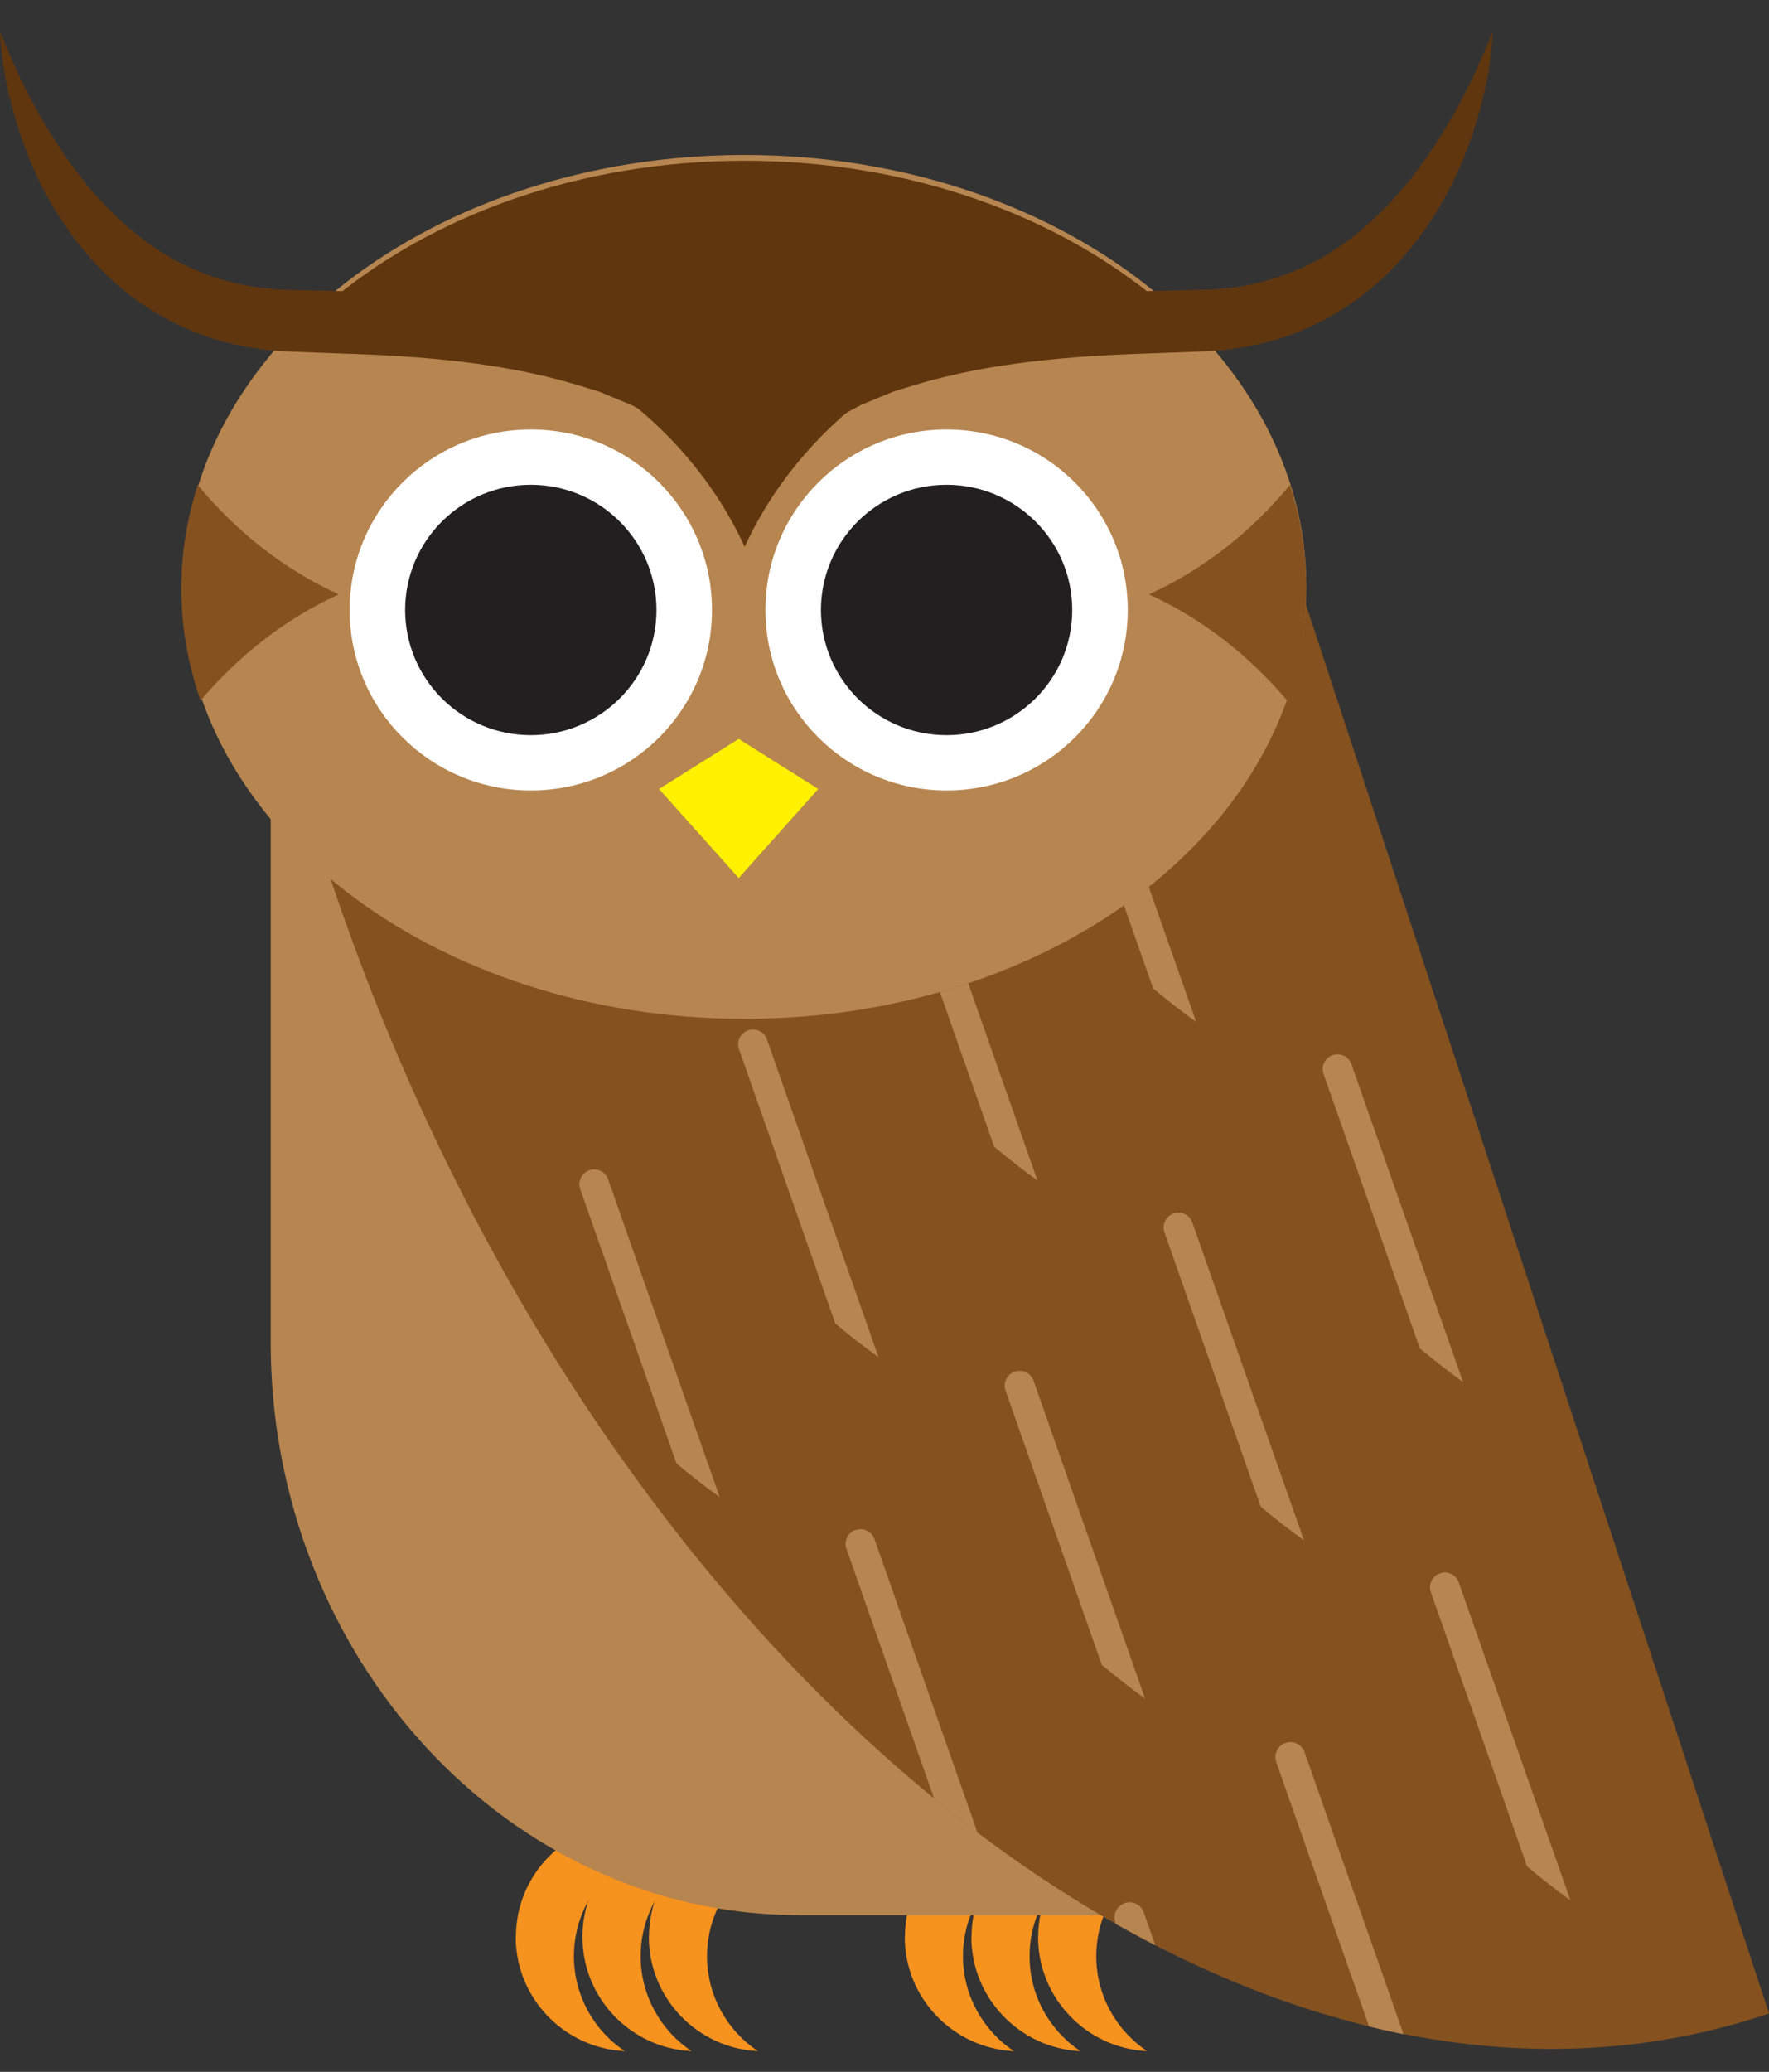 <svg width="41" height="48" viewBox="0 0 41 48" fill="none" xmlns="http://www.w3.org/2000/svg">
<rect x="0" y="0" width="41" height="48" fill="#333333" stroke="none"/>
<path d="M24.062 44.871C24.062 43.407 25.252 42.222 26.722 42.222C27.269 42.222 27.781 42.388 28.203 42.67C28.158 42.67 28.113 42.67 28.068 42.67C26.598 42.67 25.408 43.859 25.408 45.319C25.408 46.235 25.878 47.045 26.587 47.52C25.18 47.451 24.059 46.291 24.059 44.875L24.062 44.871Z" fill="#F6921E"/>
<path d="M22.517 44.871C22.517 43.407 23.706 42.222 25.176 42.222C25.726 42.222 26.235 42.388 26.657 42.67C26.612 42.67 26.567 42.67 26.522 42.67C25.052 42.67 23.862 43.859 23.862 45.319C23.862 46.235 24.329 47.045 25.041 47.52C23.634 47.451 22.513 46.291 22.513 44.875L22.517 44.871Z" fill="#F6921E"/>
<path d="M20.974 44.871C20.974 43.407 22.164 42.222 23.634 42.222C24.18 42.222 24.692 42.388 25.114 42.67C25.069 42.67 25.024 42.67 24.979 42.67C23.509 42.67 22.319 43.859 22.319 45.319C22.319 46.235 22.79 47.045 23.499 47.52C22.091 47.451 20.97 46.291 20.97 44.875L20.974 44.871Z" fill="#F6921E"/>
<path d="M15.042 44.871C15.042 43.407 16.235 42.222 17.702 42.222C18.248 42.222 18.76 42.388 19.182 42.67C19.137 42.67 19.092 42.67 19.047 42.67C17.577 42.67 16.387 43.859 16.387 45.319C16.387 46.235 16.854 47.045 17.567 47.52C16.159 47.451 15.039 46.291 15.039 44.875L15.042 44.871Z" fill="#F6921E"/>
<path d="M13.499 44.871C13.499 43.407 14.693 42.222 16.163 42.222C16.709 42.222 17.221 42.388 17.643 42.67C17.598 42.67 17.553 42.67 17.508 42.67C16.038 42.67 14.848 43.859 14.848 45.319C14.848 46.235 15.319 47.045 16.028 47.52C14.62 47.451 13.499 46.291 13.499 44.875V44.871Z" fill="#F6921E"/>
<path d="M11.957 44.871C11.957 43.407 13.147 42.222 14.617 42.222C15.167 42.222 15.675 42.388 16.097 42.67C16.052 42.67 16.007 42.67 15.962 42.67C14.492 42.67 13.302 43.859 13.302 45.319C13.302 46.235 13.769 47.045 14.482 47.52C13.074 47.451 11.953 46.291 11.953 44.875L11.957 44.871Z" fill="#F6921E"/>
<path d="M6.274 31.096V12.726H26.57C27.981 12.726 29.137 13.98 29.137 15.513V44.368H18.504C11.777 44.368 6.274 38.395 6.274 31.096Z" fill="#B7854F"/>
<path d="M29.859 12.764L41 46.645C40.948 46.663 40.896 46.683 40.841 46.7C28.611 50.689 13.707 38.75 7.554 20.039L29.859 12.764Z" fill="#84511F"/>
<path d="M17.256 23.604C24.448 23.604 30.278 19.124 30.278 13.598C30.278 8.071 24.448 3.591 17.256 3.591C10.064 3.591 4.234 8.071 4.234 13.598C4.234 19.124 10.064 23.604 17.256 23.604Z" fill="#B7854F"/>
<path d="M8.104 14.132C8.104 16.439 9.982 18.313 12.303 18.313C14.624 18.313 16.502 16.443 16.502 14.132C16.502 11.82 14.624 9.95 12.303 9.95C9.982 9.95 8.104 11.82 8.104 14.132Z" fill="white"/>
<path d="M9.39 14.132C9.39 15.733 10.694 17.032 12.303 17.032C13.911 17.032 15.215 15.733 15.215 14.132C15.215 12.53 13.911 11.231 12.303 11.231C10.694 11.231 9.39 12.53 9.39 14.132Z" fill="#231F20"/>
<path d="M17.74 14.132C17.74 16.439 19.618 18.313 21.939 18.313C24.26 18.313 26.138 16.443 26.138 14.132C26.138 11.82 24.26 9.95 21.939 9.95C19.618 9.95 17.74 11.82 17.74 14.132Z" fill="white"/>
<path d="M19.027 14.132C19.027 15.733 20.331 17.032 21.939 17.032C23.547 17.032 24.851 15.733 24.851 14.132C24.851 12.53 23.547 11.231 21.939 11.231C20.331 11.231 19.027 12.53 19.027 14.132Z" fill="#231F20"/>
<path d="M17.121 20.342L18.964 18.279L17.121 17.118L15.274 18.279L17.121 20.342Z" fill="#FFF100"/>
<path d="M29.897 11.235C28.998 12.323 27.888 13.198 26.629 13.77C27.857 14.331 28.943 15.179 29.832 16.229C30.119 15.403 30.278 14.531 30.278 13.636C30.278 12.809 30.143 12.003 29.897 11.235Z" fill="#84511F"/>
<path d="M17.256 12.661C15.734 9.357 12.133 7.036 7.934 7.036C7.813 7.036 7.692 7.039 7.575 7.043C9.958 5.007 13.413 3.725 17.259 3.725C21.105 3.725 24.557 5.007 26.944 7.043C26.823 7.039 26.705 7.036 26.584 7.036C22.385 7.036 18.785 9.357 17.263 12.661H17.256Z" fill="#60360F"/>
<path d="M27.729 23.68C27.39 23.436 27.054 23.174 26.726 22.898L26.048 20.973C26.245 20.831 26.439 20.687 26.622 20.539L27.725 23.68H27.729Z" fill="#B7854F"/>
<path d="M24.045 27.349C23.706 27.104 23.371 26.842 23.042 26.567L21.783 22.981C22.005 22.919 22.223 22.85 22.44 22.778L24.045 27.349Z" fill="#B7854F"/>
<path d="M17.339 23.869C17.519 23.808 17.712 23.901 17.775 24.08L20.362 31.444C20.023 31.2 19.687 30.938 19.359 30.662L17.128 24.307C17.066 24.128 17.159 23.935 17.339 23.869Z" fill="#B7854F"/>
<path d="M13.448 27.548C13.385 27.369 13.479 27.173 13.659 27.111C13.835 27.049 14.032 27.142 14.094 27.321L16.681 34.686C16.343 34.441 16.007 34.179 15.678 33.904L13.448 27.548Z" fill="#B7854F"/>
<path d="M30.883 24.445C31.063 24.383 31.257 24.476 31.322 24.655L33.91 32.02C33.571 31.775 33.239 31.513 32.907 31.238L30.676 24.882C30.613 24.703 30.707 24.507 30.887 24.445H30.883Z" fill="#B7854F"/>
<path d="M27.2 28.113C27.38 28.051 27.573 28.144 27.635 28.323L30.223 35.688C29.884 35.443 29.548 35.182 29.22 34.906L26.989 28.551C26.926 28.372 27.02 28.175 27.2 28.113Z" fill="#B7854F"/>
<path d="M23.516 31.778C23.696 31.716 23.893 31.809 23.955 31.988L26.539 39.353C26.2 39.108 25.868 38.847 25.536 38.571L23.305 32.216C23.243 32.037 23.336 31.84 23.516 31.778Z" fill="#B7854F"/>
<path d="M19.832 35.447C20.009 35.385 20.206 35.478 20.268 35.657L22.655 42.457C22.316 42.202 21.984 41.94 21.648 41.664L19.618 35.881C19.556 35.702 19.649 35.505 19.829 35.443L19.832 35.447Z" fill="#B7854F"/>
<path d="M33.374 36.449C33.55 36.387 33.747 36.48 33.809 36.659L36.397 44.024C36.058 43.779 35.722 43.518 35.394 43.242L33.163 36.887C33.1 36.708 33.194 36.515 33.374 36.449Z" fill="#B7854F"/>
<path d="M29.794 40.38C29.974 40.318 30.174 40.41 30.236 40.593L32.53 47.127C32.263 47.076 31.997 47.014 31.731 46.948L29.579 40.821C29.517 40.641 29.61 40.441 29.794 40.38Z" fill="#B7854F"/>
<path d="M26.065 44.089C26.245 44.027 26.446 44.124 26.508 44.303L26.778 45.068C26.473 44.909 26.172 44.747 25.868 44.578L25.851 44.534C25.788 44.355 25.882 44.155 26.065 44.093V44.089Z" fill="#B7854F"/>
<path d="M17.401 12.354C17.304 11.879 17.373 11.362 17.546 10.89L17.608 10.708C17.633 10.649 17.664 10.594 17.692 10.536L17.868 10.194L18.089 9.881C18.165 9.778 18.231 9.664 18.324 9.574L18.591 9.295C18.681 9.202 18.767 9.106 18.871 9.03C19.072 8.872 19.272 8.71 19.483 8.562C19.701 8.431 19.919 8.303 20.14 8.176C20.196 8.145 20.251 8.11 20.306 8.083L20.479 8.007L20.825 7.856C22.693 7.06 24.692 6.808 26.646 6.743L28.057 6.709C28.483 6.681 28.908 6.629 29.316 6.512C29.724 6.402 30.119 6.243 30.499 6.047C30.876 5.847 31.233 5.596 31.568 5.313C32.242 4.749 32.824 4.039 33.322 3.257C33.827 2.479 34.242 1.624 34.598 0.729C34.556 1.7 34.311 2.654 33.958 3.577C33.591 4.497 33.069 5.379 32.357 6.133C31.654 6.895 30.731 7.49 29.714 7.825C29.206 7.997 28.677 8.079 28.151 8.131L26.691 8.186C24.827 8.245 22.959 8.393 21.223 8.913L20.898 9.013L20.735 9.061C20.683 9.082 20.631 9.103 20.579 9.123L19.957 9.382C19.756 9.481 19.57 9.595 19.369 9.702C19.265 9.75 19.182 9.819 19.092 9.884L18.819 10.081C18.719 10.139 18.649 10.226 18.567 10.298L18.321 10.529L18.11 10.787C18.075 10.832 18.037 10.873 18.003 10.918L17.909 11.059C17.657 11.438 17.47 11.872 17.404 12.351L17.401 12.354Z" fill="#60360F"/>
<path d="M17.19 12.354C17.124 11.875 16.938 11.441 16.685 11.062L16.595 10.921C16.561 10.877 16.523 10.832 16.488 10.79L16.277 10.532L16.031 10.301C15.945 10.229 15.876 10.143 15.779 10.084L15.506 9.888C15.416 9.822 15.333 9.754 15.229 9.705C15.028 9.602 14.841 9.485 14.641 9.385L14.018 9.127C13.966 9.106 13.918 9.082 13.863 9.065L13.7 9.016L13.375 8.916C11.639 8.396 9.771 8.248 7.907 8.19L6.447 8.135C5.921 8.083 5.392 8 4.884 7.828C3.867 7.494 2.943 6.898 2.241 6.137C1.529 5.382 1.006 4.5 0.64 3.581C0.287 2.658 0.042 1.7 0 0.732C0.356 1.628 0.771 2.479 1.276 3.26C1.774 4.039 2.355 4.752 3.03 5.317C3.365 5.599 3.722 5.847 4.099 6.051C4.479 6.247 4.873 6.405 5.282 6.516C5.69 6.629 6.112 6.684 6.54 6.712L7.952 6.746C9.902 6.812 11.902 7.063 13.773 7.859L14.119 8.011L14.292 8.086C14.347 8.114 14.402 8.148 14.458 8.179C14.679 8.307 14.9 8.434 15.118 8.565C15.329 8.713 15.53 8.875 15.73 9.034C15.834 9.106 15.921 9.206 16.011 9.299L16.277 9.578C16.37 9.664 16.436 9.781 16.512 9.884L16.733 10.198L16.91 10.539C16.938 10.598 16.969 10.649 16.993 10.711L17.055 10.894C17.225 11.369 17.294 11.882 17.197 12.358L17.19 12.354Z" fill="#60360F"/>
<path d="M4.583 11.235C5.482 12.323 6.592 13.198 7.851 13.77C6.624 14.331 5.537 15.179 4.649 16.229C4.361 15.403 4.202 14.531 4.202 13.636C4.202 12.809 4.337 12.003 4.583 11.235Z" fill="#84511F"/>
</svg>
